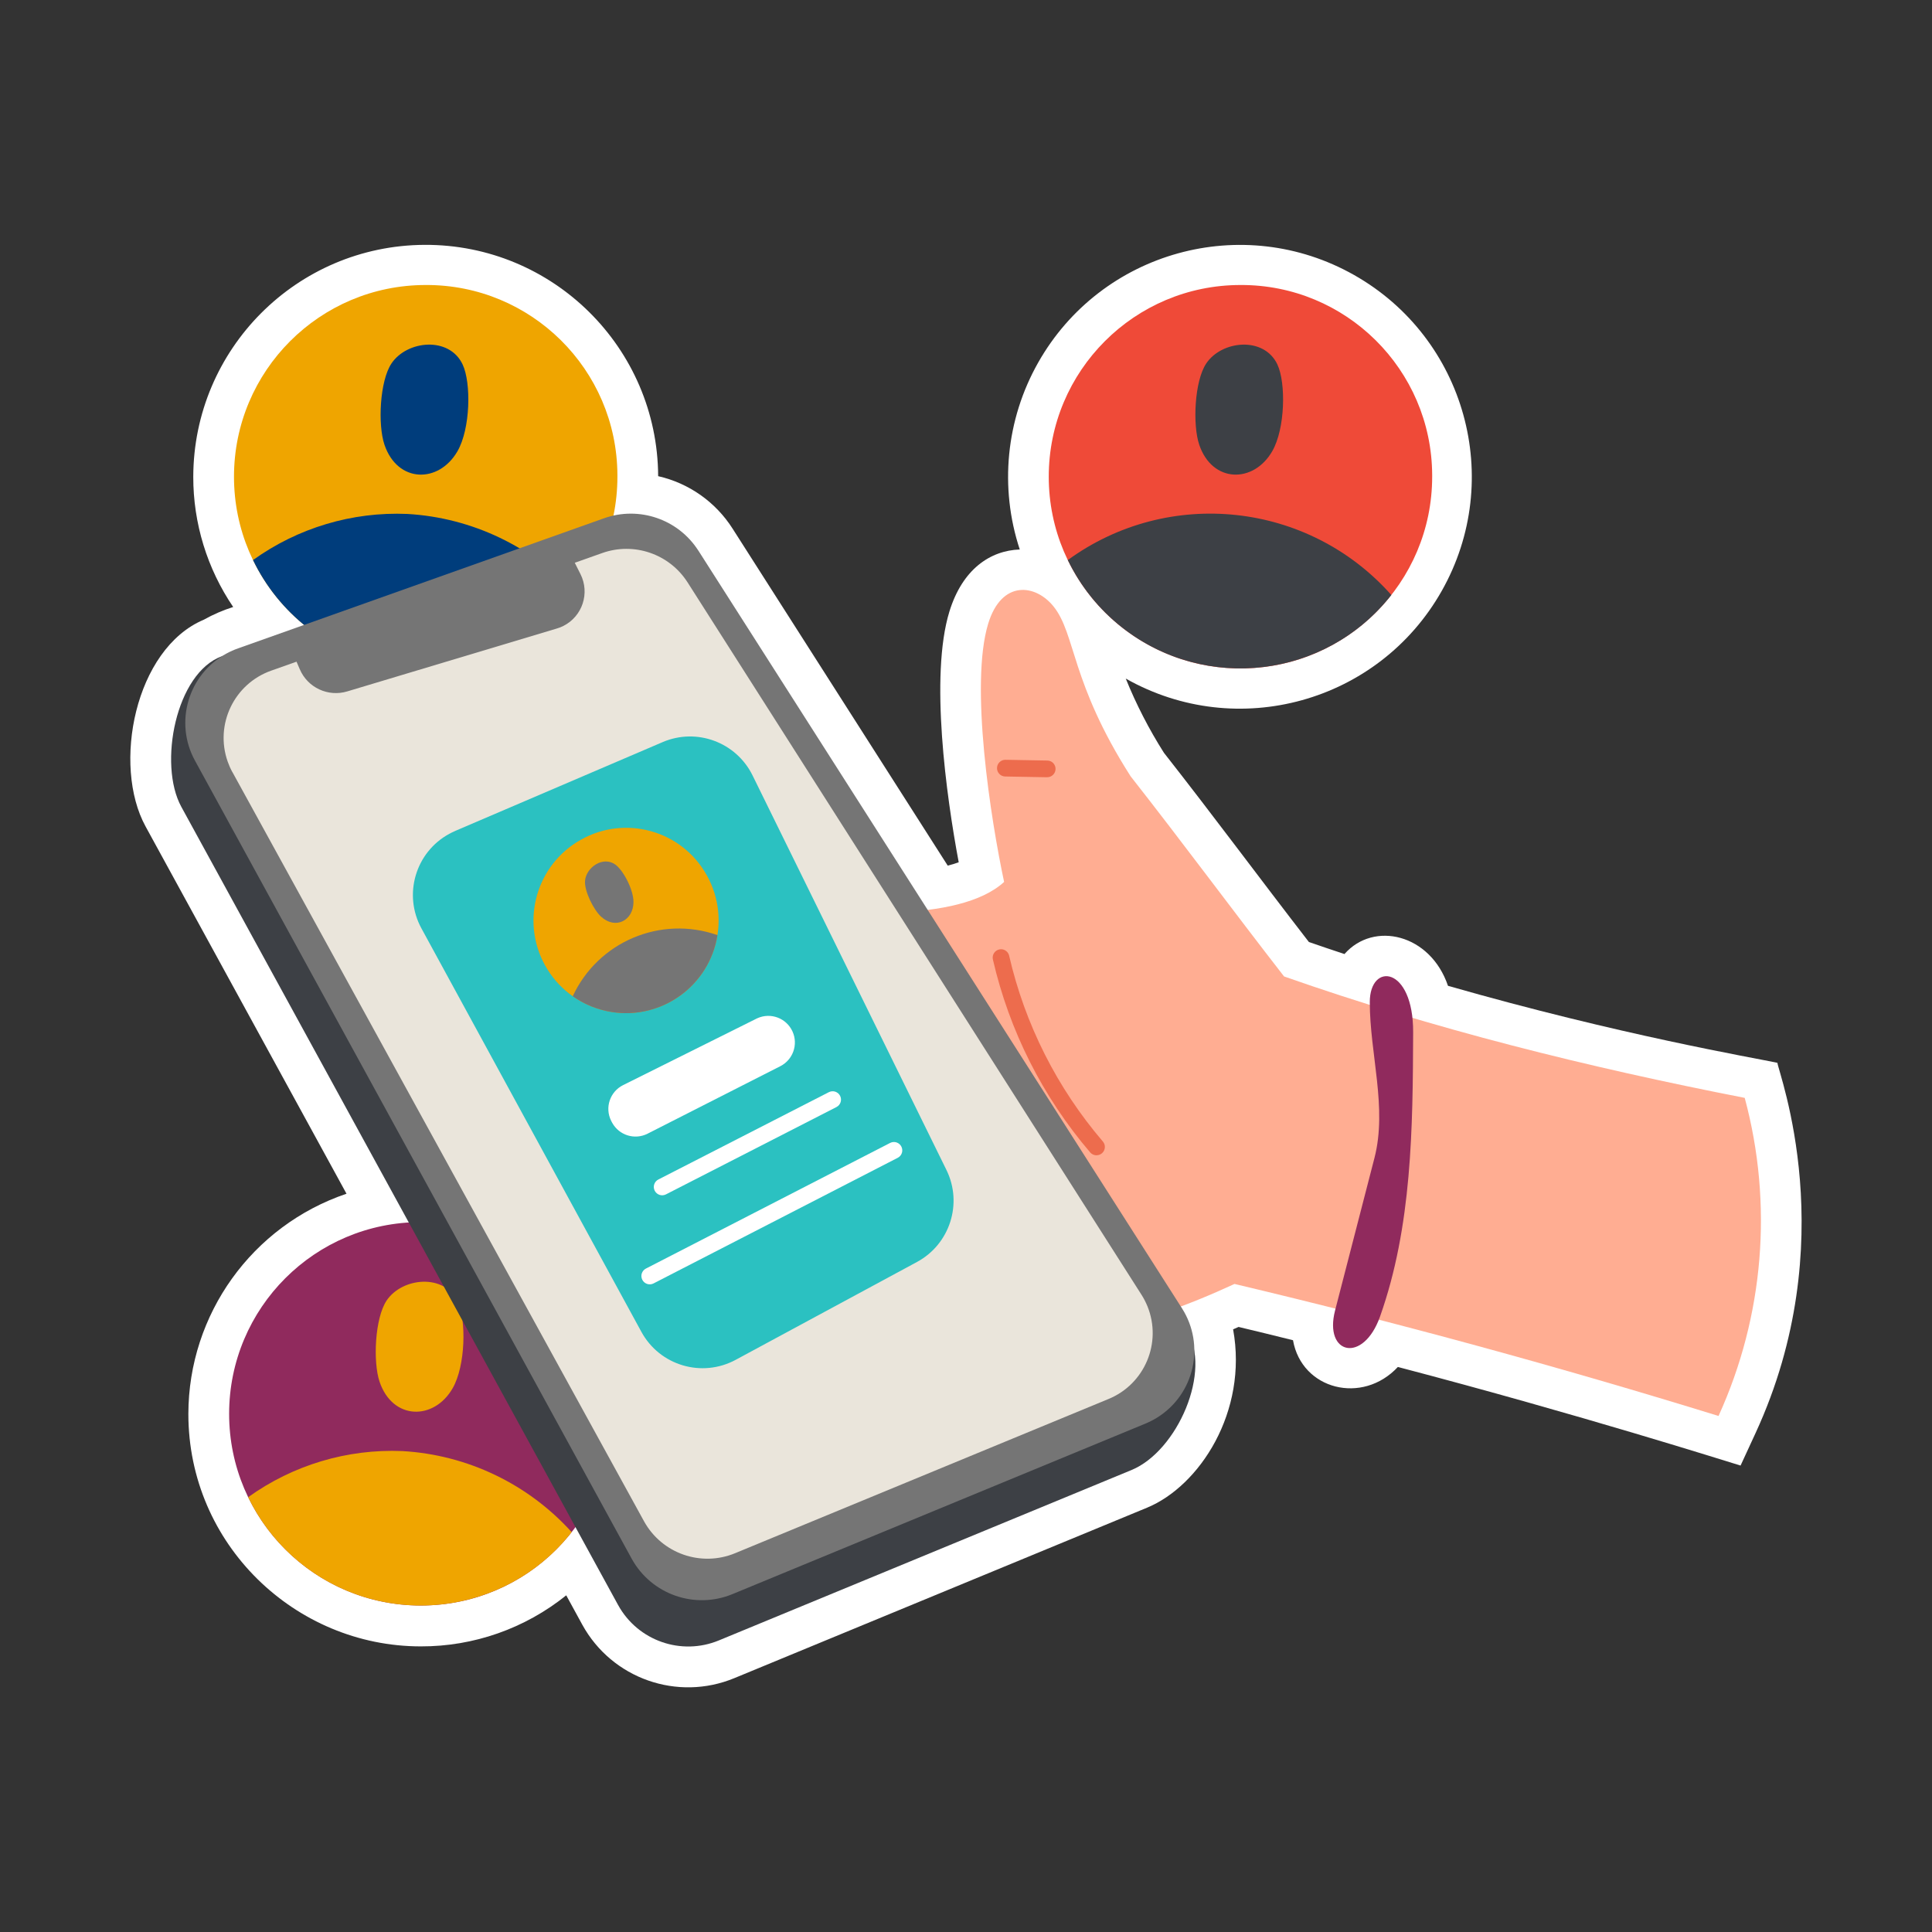 <?xml version="1.0" encoding="UTF-8"?>
<svg id="Layer_1" xmlns="http://www.w3.org/2000/svg" viewBox="0 0 512 512">
  <rect x="0" y="0" width="512" height="512" fill="#333333" stroke="none"/>
  <defs>
    <style>
      .cls-1 {
        fill: #fff;
      }

      .cls-2 {
        fill: #ef4a38;
      }

      .cls-3 {
        fill: #eae5db;
      }

      .cls-4 {
        fill: #003d7c;
      }

      .cls-5 {
        fill: #2bc1c1;
      }

      .cls-6 {
        fill: #902a5d;
      }

      .cls-7 {
        fill: #ed6c4d;
      }

      .cls-8 {
        fill: #efa500;
      }

      .cls-9 {
        fill: #757575;
      }

      .cls-10 {
        fill: #ffad92;
      }

      .cls-11 {
        fill: #3d4045;
      }
    </style>
  </defs>
  <g id="Stickers">
    <path class="cls-1" d="m471.04,281.66c-6.43-1.37-41.83-7.38-87.31-20.41-4.66-13.76-19.67-17.25-27.43-8.42-3.18-1.05-6.33-2.11-9.43-3.19-12.9-16.67-25.3-33.45-38.42-50.15-3.96-6.24-7.34-12.82-10.11-19.66,29.53,16.71,67.02,6.32,83.73-23.22,16.71-29.53,6.32-67.02-23.22-83.73-29.53-16.71-67.02-6.32-83.73,23.22-8.53,15.08-10.3,33.07-4.87,49.52-7.85.27-15.22,5.25-18.66,16.49-5.21,17.01-.81,48.86,2.48,66.4-.95.35-1.93.65-2.91.89l-57.01-89.3c-4.49-7.06-11.58-12.06-19.73-13.91-.17-34.02-27.88-61.46-61.9-61.3-33.85.16-61.22,27.61-61.3,61.46-.02,12.3,3.67,24.33,10.58,34.51-2.7.85-5.31,1.98-7.79,3.37-18.29,7.7-24.31,38.58-15.43,54.79l53.25,97.33c-25.02,8.48-41.87,31.94-41.91,58.36,0,34.54,28.28,61.6,61.6,61.6,14.02.04,27.62-4.74,38.54-13.53l4.26,7.79c7.86,14.3,25.22,20.39,40.3,14.15l109.37-45.17c13.88-5.73,26.78-25.42,22.8-47.26.48-.21.96-.42,1.45-.64,4.61,1.1,9.39,2.27,14.42,3.52,2.31,13.12,18.4,17.19,27.79,7.09,48.48,12.72,87.12,25.02,90.82,26.13l3.96-8.58c23.37-50.63,6.08-95.46,5.81-98.13h0Z" />
    <path class="cls-6" d="m162.33,374.67c0,28.06-22.74,50.81-50.8,50.81-28.06,0-50.81-22.74-50.81-50.8,0-28.06,22.74-50.81,50.8-50.81h0c27.92-.13,50.67,22.39,50.8,50.32,0,.16,0,.32,0,.48Z" />
    <path class="cls-8" d="m151.5,406.03c-17.31,22.08-49.25,25.95-71.33,8.63-6.1-4.79-11.03-10.91-14.4-17.89,11.88-8.53,26.27-12.84,40.89-12.22,17.19.99,33.3,8.71,44.84,21.48h0Z" />
    <path class="cls-8" d="m102.44,344.69c-3.09,4.63-3.64,16.22-1.84,21.51,3.47,10.22,14.41,10.27,19.34,1.73,3.47-6.01,3.65-18.14,1.38-22.98-3.53-7.54-14.75-6.44-18.88-.27h0Z" />
    <path class="cls-10" d="m455.44,375.25c-42.35-13.08-85.11-24.75-128.28-34.99-12.35,5.71-25.3,10.45-38.67,12.88-35.77-33.06-62.56-71.73-82.93-113.54,16.17,2.67,48.55,5.14,60.54-5.88-3.52-16.49-9.16-52.32-4.21-68.47,3.56-11.64,12.58-10.49,17.36-4.47,5.84,7.35,4.5,20.07,20.37,44.94,13.79,17.55,27.04,35.52,40.67,53.05,39.52,13.89,80.36,24.03,122.08,32.18,7.55,28.05,5.1,57.86-6.94,84.3Z" />
    <path class="cls-6" d="m364.24,306.89l-10.43,40.39c-3.03,11.73,7.47,14.16,11.91,1.63,8.49-23.95,8.68-49.92,8.78-75.33.07-17.63-11.5-18.66-11.49-8.01,0,13.77,4.68,27.96,1.23,41.32Z" />
    <path class="cls-7" d="m290.59,306.17c-.65,0-1.26-.28-1.68-.77-12.58-14.71-21.43-32.24-25.78-51.11-.28-1.19.45-2.38,1.64-2.67s2.38.45,2.67,1.64c0,.01,0,.02,0,.04,4.19,18.17,12.71,35.05,24.83,49.21.8.93.69,2.33-.24,3.12-.4.34-.91.53-1.44.53h0Z" />
    <path class="cls-7" d="m277.49,205.98h-.04l-11.06-.2c-1.22-.02-2.2-1.03-2.17-2.26.02-1.22,1.03-2.2,2.26-2.17l11.06.2c1.22.01,2.21,1.01,2.19,2.23-.01,1.22-1.01,2.21-2.23,2.19Z" />
    <path class="cls-2" d="m379.54,126.33c0,28.06-22.74,50.81-50.8,50.81-28.06,0-50.81-22.74-50.81-50.8,0-28.06,22.74-50.81,50.8-50.81h.01c27.93-.13,50.67,22.41,50.8,50.33,0,.16,0,.31,0,.47Z" />
    <path class="cls-11" d="m368.72,157.68c-17.31,22.08-49.24,25.95-71.33,8.64-6.11-4.79-11.04-10.91-14.41-17.9,26.7-19.45,63.81-15.45,85.74,9.26Z" />
    <path class="cls-11" d="m319.65,96.35c-3.09,4.62-3.63,16.22-1.84,21.51,3.47,10.22,14.41,10.28,19.34,1.73,3.47-6.01,3.65-18.14,1.38-22.98-3.52-7.54-14.75-6.44-18.88-.27Z" />
    <path class="cls-8" d="m163.62,126.33c0,28.06-22.74,50.81-50.8,50.81-28.06,0-50.81-22.74-50.81-50.8,0-28.06,22.74-50.81,50.8-50.81h.01c27.93-.13,50.67,22.4,50.8,50.33,0,.16,0,.31,0,.47Z" />
    <path class="cls-4" d="m152.79,157.68c-17.31,22.08-49.24,25.95-71.33,8.64-6.11-4.79-11.04-10.91-14.41-17.9,11.88-8.53,26.28-12.84,40.89-12.22,17.19.99,33.3,8.71,44.85,21.48Z" />
    <path class="cls-4" d="m103.73,96.35c-3.09,4.62-3.64,16.22-1.84,21.51,3.47,10.22,14.41,10.28,19.34,1.73,3.47-6.01,3.65-18.14,1.38-22.98-3.52-7.54-14.75-6.44-18.88-.27Z" />
    <path class="cls-11" d="m181.43,158.14l132.96,194.14c7.01,10.98-2.41,32.28-14.5,37.28l-109.37,45.16c-9.99,4.14-21.49.11-26.71-9.36L48.05,213.81c-6.18-11.3-1.43-35.56,10.78-39.9l97.61-24.3c9.3-3.32,19.67.21,25,8.52h0Z" />
    <path class="cls-9" d="m185.05,145.88l128.19,200.84c6.2,9.73,3.33,22.65-6.4,28.84-1.06.68-2.18,1.25-3.34,1.73l-109.37,45.16c-9.99,4.14-21.49.11-26.72-9.36L51.66,201.56c-5.53-10.13-1.79-22.83,8.34-28.36,1-.54,2.04-1.01,3.11-1.38l96.93-34.46c9.3-3.32,19.66.21,25,8.52h0Z" />
    <path class="cls-3" d="m61.59,204.61l109.08,198.54c4.72,8.56,15.12,12.2,24.15,8.46l98.89-40.84c9.66-3.93,14.3-14.95,10.37-24.61-.43-1.05-.95-2.06-1.56-3.02l-120.34-188.86c-4.83-7.51-14.2-10.71-22.61-7.71l-7.25,2.57,1.51,3c2.54,5.04.52,11.19-4.53,13.74-.55.28-1.13.51-1.73.68l-55.55,16.67c-5.08,1.53-10.5-1-12.58-5.88l-.86-2-6.66,2.36c-9.86,3.46-15.05,14.25-11.59,24.1.34.96.75,1.9,1.24,2.79h0Z" />
    <path class="cls-5" d="m120.62,220.21l54.98-23.54c9.03-3.87,19.5.01,23.84,8.83l51.37,104.54c4.38,8.9.93,19.67-7.79,24.39l-48.06,25.94c-8.95,4.83-20.11,1.52-24.98-7.41l-58.3-106.94c-4.88-8.95-1.58-20.16,7.37-25.04.51-.28,1.03-.53,1.57-.76h0Z" />
    <path class="cls-1" d="m162.09,297.27l.15.28c1.83,3.33,5.98,4.61,9.37,2.89l35.19-17.89c3.35-1.71,4.78-5.75,3.23-9.18-1.6-3.55-5.77-5.13-9.32-3.53-.08.04-.17.08-.25.12l-35.34,17.61c-3.48,1.74-4.9,5.97-3.16,9.45.04.09.09.17.13.25h0Z" />
    <path class="cls-1" d="m173.51,315.56c-.56-1.09-.13-2.42.96-2.98,0,0,0,0,0,0l45.18-23.14c1.09-.56,2.42-.13,2.98.96.56,1.09.13,2.42-.96,2.98l-45.18,23.14c-1.09.56-2.42.13-2.98-.96,0,0,0,0,0,0Z" />
    <path class="cls-1" d="m170.22,339.16c-.56-1.09-.13-2.42.96-2.98h0s64.75-33.31,64.75-33.31c1.1-.54,2.42-.08,2.96,1.02.52,1.07.11,2.35-.94,2.92l-64.75,33.31c-1.09.56-2.42.13-2.98-.96h0s0,0,0,0Z" />
    <path class="cls-8" d="m187.35,232.03c6.58,11.84,2.32,26.78-9.52,33.36-11.84,6.58-26.78,2.32-33.36-9.52-6.58-11.84-2.32-26.78,9.52-33.36,0,0,0,0,0,0,11.76-6.61,26.65-2.43,33.25,9.33.04.06.07.13.11.19Z" />
    <g>
      <path class="cls-9" d="m190.14,247.81c-2.13,13.38-14.7,22.5-28.08,20.38-3.7-.59-7.22-2.02-10.28-4.17,6.71-14.47,23.31-21.49,38.36-16.2Z" />
      <path class="cls-9" d="m155.04,233.43c-.22,2.68,2.27,7.7,4.27,9.51,3.86,3.5,8.49.96,8.57-3.8.05-3.35-2.71-8.51-4.81-10.02-3.26-2.35-7.74.74-8.03,4.32h0Z" />
    </g>
  </g>
</svg>